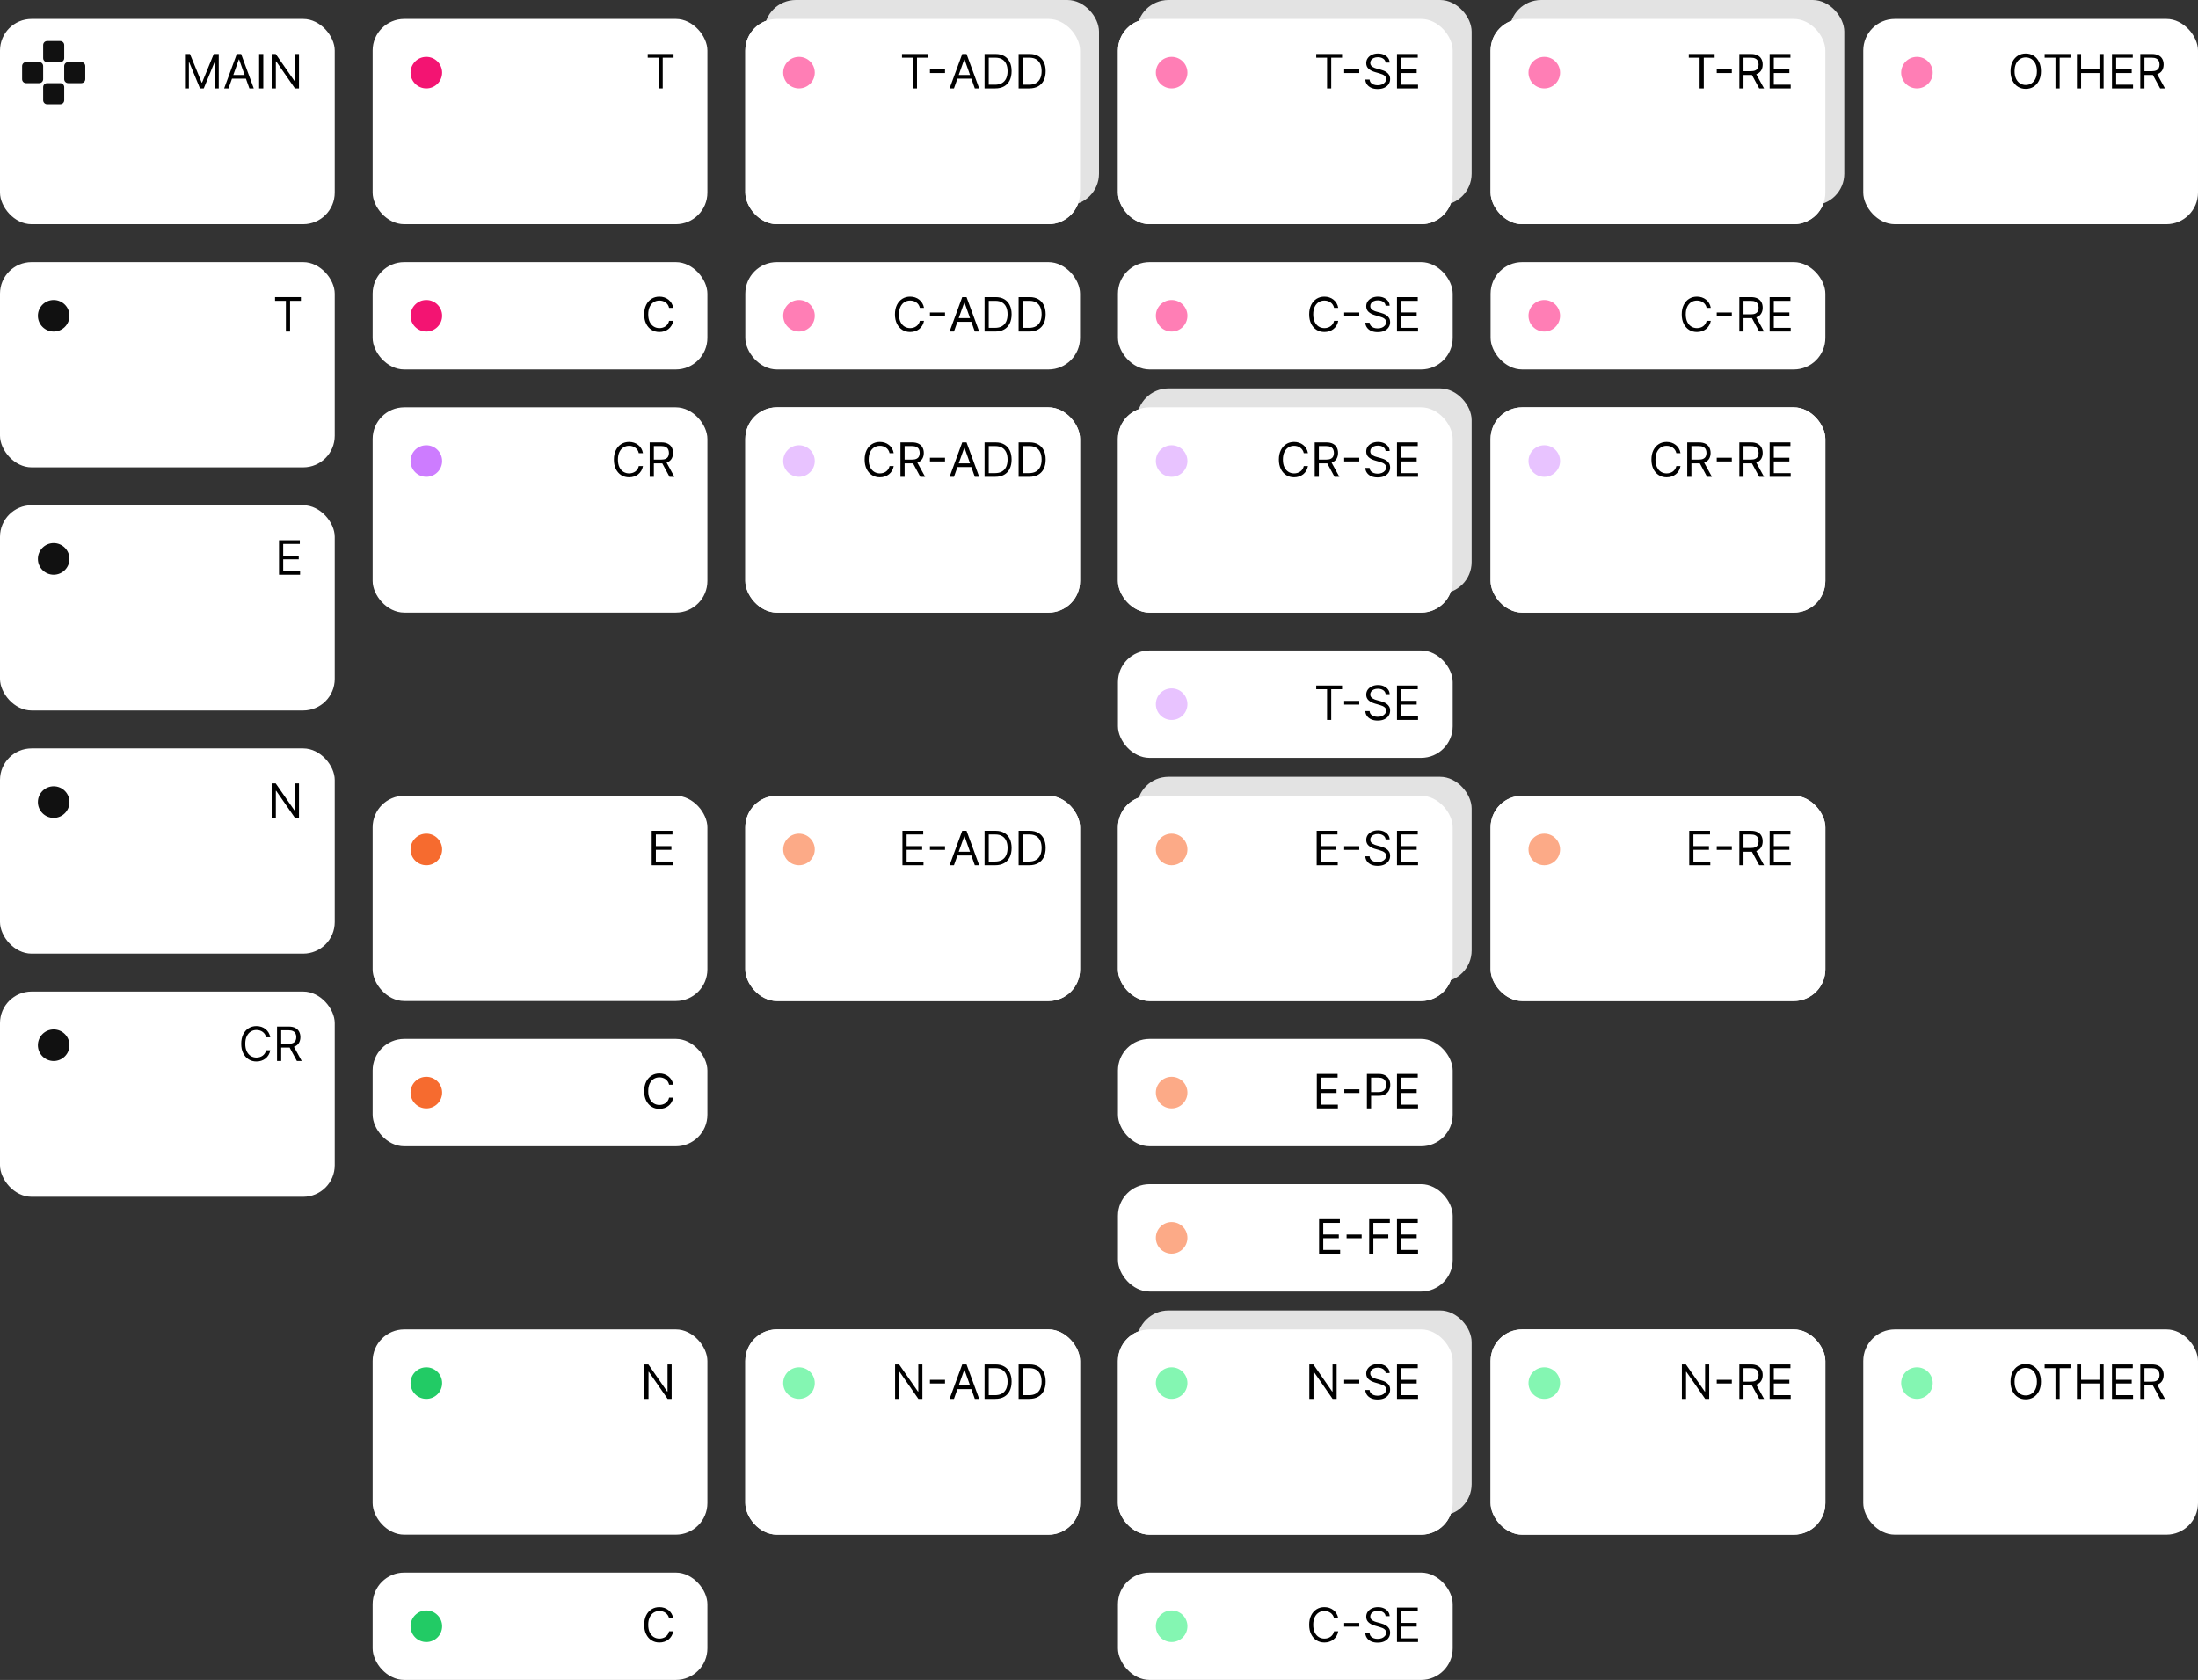 <?xml version="1.0" encoding="UTF-8"?>
<svg xmlns="http://www.w3.org/2000/svg" width="696" height="532" viewBox="0 0 696 532" fill="none">
  <rect x="0" y="0" width="696" height="532" fill="#333333" stroke="none"/>
  <rect y="6" width="106" height="65" rx="10" fill="white"></rect>
  <path fill-rule="evenodd" clip-rule="evenodd" d="M14.931 13H19.072C19.759 13 20.335 13.56 20.335 14.264V18.408C20.335 19.112 19.775 19.672 19.072 19.672H14.931C14.227 19.672 13.668 19.112 13.668 18.408V14.264C13.668 13.56 14.227 13 14.931 13ZM19.072 33H14.931C14.243 33 13.668 32.424 13.668 31.736V27.592C13.668 26.888 14.227 26.328 14.931 26.328H19.072C19.775 26.328 20.335 26.888 20.335 27.592V31.736C20.335 32.44 19.775 33 19.072 33ZM20.332 20.92V25.064C20.332 25.768 20.892 26.328 21.595 26.328H25.736C26.439 26.328 26.999 25.768 26.999 25.064V20.92C26.999 20.216 26.439 19.656 25.736 19.656H21.595C20.892 19.656 20.332 20.232 20.332 20.92ZM7 25.064V20.92C7 20.232 7.576 19.656 8.263 19.656H12.404C13.107 19.656 13.667 20.216 13.667 20.92V25.064C13.667 25.768 13.107 26.328 12.404 26.328H8.263C7.56 26.328 7 25.768 7 25.064Z" fill="#111111"></path>
  <path d="M58.576 17.091H60.153L63.86 26.146H63.988L67.695 17.091H69.272V28H68.036V19.712H67.93L64.52 28H63.327L59.918 19.712H59.812V28H58.576V17.091ZM72.368 28H70.983L74.989 17.091H76.353L80.358 28H78.973L75.713 18.817H75.628L72.368 28ZM72.879 23.739H78.462V24.91H72.879V23.739ZM83.378 17.091V28H82.057V17.091H83.378ZM94.678 17.091V28H93.399L87.455 19.435H87.348V28H86.027V17.091H87.305L93.271 25.678H93.378V17.091H94.678Z" fill="black"></path>
  <rect y="83" width="106" height="65" rx="10" fill="white"></rect>
  <path d="M87.1 95.263V94.091H95.282V95.263H91.852V105H90.531V95.263H87.1Z" fill="black"></path>
  <circle cx="17" cy="100" r="5" fill="#111111"></circle>
  <rect y="160" width="106" height="65" rx="10" fill="white"></rect>
  <path d="M88.356 182V171.091H94.94V172.263H89.677V175.949H94.599V177.121H89.677V180.828H95.025V182H88.356Z" fill="black"></path>
  <circle cx="17" cy="177" r="5" fill="#111111"></circle>
  <rect y="237" width="106" height="65" rx="10" fill="white"></rect>
  <path d="M94.678 248.091V259H93.399L87.455 250.435H87.348V259H86.027V248.091H87.305L93.271 256.678H93.378V248.091H94.678Z" fill="black"></path>
  <circle cx="17" cy="254" r="5" fill="#111111"></circle>
  <rect y="314" width="106" height="65" rx="10" fill="white"></rect>
  <path d="M85.592 328.5H84.271C84.192 328.12 84.056 327.786 83.86 327.499C83.669 327.211 83.434 326.969 83.157 326.774C82.884 326.575 82.58 326.426 82.246 326.327C81.913 326.227 81.565 326.178 81.202 326.178C80.542 326.178 79.944 326.344 79.407 326.678C78.875 327.012 78.45 327.504 78.134 328.154C77.822 328.804 77.665 329.601 77.665 330.545C77.665 331.49 77.822 332.287 78.134 332.937C78.45 333.587 78.875 334.079 79.407 334.413C79.944 334.746 80.542 334.913 81.202 334.913C81.565 334.913 81.913 334.864 82.246 334.764C82.58 334.665 82.884 334.517 83.157 334.322C83.434 334.123 83.669 333.88 83.86 333.592C84.056 333.301 84.192 332.967 84.271 332.591H85.592C85.492 333.148 85.311 333.647 85.048 334.088C84.785 334.528 84.459 334.903 84.068 335.212C83.678 335.517 83.239 335.75 82.752 335.909C82.269 336.069 81.753 336.149 81.202 336.149C80.272 336.149 79.445 335.922 78.72 335.467C77.996 335.013 77.426 334.366 77.01 333.528C76.595 332.69 76.387 331.696 76.387 330.545C76.387 329.395 76.595 328.401 77.01 327.562C77.426 326.724 77.996 326.078 78.72 325.624C79.445 325.169 80.272 324.942 81.202 324.942C81.753 324.942 82.269 325.022 82.752 325.181C83.239 325.341 83.678 325.576 84.068 325.885C84.459 326.19 84.785 326.563 85.048 327.003C85.311 327.44 85.492 327.939 85.592 328.5ZM87.726 336V325.091H91.412C92.265 325.091 92.964 325.237 93.511 325.528C94.058 325.815 94.463 326.211 94.726 326.716C94.988 327.22 95.12 327.793 95.12 328.436C95.12 329.079 94.988 329.649 94.726 330.146C94.463 330.643 94.06 331.034 93.516 331.318C92.973 331.598 92.279 331.739 91.434 331.739H88.451V330.545H91.391C91.974 330.545 92.442 330.46 92.797 330.29C93.156 330.119 93.415 329.878 93.575 329.565C93.738 329.249 93.82 328.873 93.82 328.436C93.82 327.999 93.738 327.618 93.575 327.291C93.412 326.964 93.151 326.712 92.792 326.534C92.433 326.353 91.959 326.263 91.37 326.263H89.047V336H87.726ZM92.861 331.099L95.546 336H94.012L91.37 331.099H92.861Z" fill="black"></path>
  <circle cx="17" cy="331" r="5" fill="#111111"></circle>
  <rect x="236" y="83" width="106" height="34" rx="10" fill="white"></rect>
  <path d="M292.588 97.5H291.267C291.189 97.12 291.052 96.786 290.857 96.499C290.665 96.211 290.43 95.969 290.153 95.774C289.88 95.575 289.576 95.426 289.243 95.327C288.909 95.227 288.561 95.178 288.199 95.178C287.538 95.178 286.94 95.344 286.403 95.678C285.871 96.012 285.446 96.504 285.13 97.154C284.818 97.804 284.662 98.601 284.662 99.546C284.662 100.49 284.818 101.287 285.13 101.937C285.446 102.587 285.871 103.079 286.403 103.413C286.94 103.746 287.538 103.913 288.199 103.913C288.561 103.913 288.909 103.864 289.243 103.764C289.576 103.665 289.88 103.517 290.153 103.322C290.43 103.123 290.665 102.88 290.857 102.592C291.052 102.301 291.189 101.967 291.267 101.591H292.588C292.488 102.148 292.307 102.647 292.044 103.088C291.782 103.528 291.455 103.903 291.064 104.212C290.674 104.517 290.235 104.75 289.749 104.909C289.266 105.069 288.749 105.149 288.199 105.149C287.268 105.149 286.441 104.922 285.716 104.467C284.992 104.013 284.422 103.366 284.006 102.528C283.591 101.69 283.383 100.696 283.383 99.546C283.383 98.395 283.591 97.401 284.006 96.562C284.422 95.724 284.992 95.078 285.716 94.624C286.441 94.169 287.268 93.942 288.199 93.942C288.749 93.942 289.266 94.022 289.749 94.181C290.235 94.341 290.674 94.576 291.064 94.885C291.455 95.19 291.782 95.563 292.044 96.003C292.307 96.44 292.488 96.939 292.588 97.5ZM299.239 98.96V100.131H294.467V98.96H299.239ZM302.069 105H300.684L304.69 94.091H306.054L310.059 105H308.674L305.414 95.817H305.329L302.069 105ZM302.581 100.739H308.163V101.911H302.581V100.739ZM315.125 105H311.759V94.091H315.274C316.332 94.091 317.238 94.309 317.991 94.746C318.744 95.179 319.321 95.803 319.722 96.616C320.123 97.425 320.324 98.395 320.324 99.524C320.324 100.661 320.121 101.639 319.717 102.459C319.312 103.276 318.722 103.904 317.948 104.345C317.174 104.782 316.233 105 315.125 105ZM313.08 103.828H315.04C315.942 103.828 316.689 103.654 317.282 103.306C317.875 102.958 318.317 102.463 318.609 101.82C318.9 101.177 319.045 100.412 319.045 99.524C319.045 98.644 318.902 97.885 318.614 97.25C318.326 96.61 317.897 96.12 317.325 95.779C316.753 95.435 316.041 95.263 315.189 95.263H313.08V103.828ZM325.906 105H322.54V94.091H326.055C327.114 94.091 328.019 94.309 328.772 94.746C329.525 95.179 330.102 95.803 330.503 96.616C330.904 97.425 331.105 98.395 331.105 99.524C331.105 100.661 330.903 101.639 330.498 102.459C330.093 103.276 329.504 103.904 328.729 104.345C327.955 104.782 327.014 105 325.906 105ZM323.861 103.828H325.821C326.723 103.828 327.471 103.654 328.064 103.306C328.657 102.958 329.099 102.463 329.39 101.82C329.681 101.177 329.827 100.412 329.827 99.524C329.827 98.644 329.683 97.885 329.395 97.25C329.108 96.61 328.678 96.12 328.106 95.779C327.534 95.435 326.822 95.263 325.97 95.263H323.861V103.828Z" fill="black"></path>
  <circle cx="253" cy="100" r="5" fill="#FF7EB5"></circle>
  <rect x="118" y="83" width="106" height="34" rx="10" fill="white"></rect>
  <path d="M213.186 97.5H211.865C211.787 97.12 211.65 96.786 211.455 96.499C211.263 96.211 211.029 95.969 210.752 95.774C210.479 95.575 210.175 95.426 209.841 95.327C209.507 95.227 209.159 95.178 208.797 95.178C208.137 95.178 207.538 95.344 207.002 95.678C206.469 96.012 206.045 96.504 205.729 97.154C205.416 97.804 205.26 98.601 205.26 99.546C205.26 100.49 205.416 101.287 205.729 101.937C206.045 102.587 206.469 103.079 207.002 103.413C207.538 103.746 208.137 103.913 208.797 103.913C209.159 103.913 209.507 103.864 209.841 103.764C210.175 103.665 210.479 103.517 210.752 103.322C211.029 103.123 211.263 102.88 211.455 102.592C211.65 102.301 211.787 101.967 211.865 101.591H213.186C213.087 102.148 212.906 102.647 212.643 103.088C212.38 103.528 212.054 103.903 211.663 104.212C211.272 104.517 210.834 104.75 210.347 104.909C209.864 105.069 209.348 105.149 208.797 105.149C207.867 105.149 207.039 104.922 206.315 104.467C205.59 104.013 205.021 103.366 204.605 102.528C204.19 101.69 203.982 100.696 203.982 99.546C203.982 98.395 204.19 97.401 204.605 96.562C205.021 95.724 205.59 95.078 206.315 94.624C207.039 94.169 207.867 93.942 208.797 93.942C209.348 93.942 209.864 94.022 210.347 94.181C210.834 94.341 211.272 94.576 211.663 94.885C212.054 95.19 212.38 95.563 212.643 96.003C212.906 96.44 213.087 96.939 213.186 97.5Z" fill="black"></path>
  <circle cx="135" cy="100" r="5" fill="#F31472"></circle>
  <rect x="118" y="329" width="106" height="34" rx="10" fill="white"></rect>
  <path d="M213.186 343.5H211.865C211.787 343.12 211.65 342.786 211.455 342.499C211.263 342.211 211.029 341.969 210.752 341.774C210.479 341.575 210.175 341.426 209.841 341.327C209.507 341.227 209.159 341.178 208.797 341.178C208.137 341.178 207.538 341.344 207.002 341.678C206.469 342.012 206.045 342.504 205.729 343.154C205.416 343.804 205.26 344.601 205.26 345.545C205.26 346.49 205.416 347.287 205.729 347.937C206.045 348.587 206.469 349.079 207.002 349.413C207.538 349.746 208.137 349.913 208.797 349.913C209.159 349.913 209.507 349.864 209.841 349.764C210.175 349.665 210.479 349.517 210.752 349.322C211.029 349.123 211.263 348.88 211.455 348.592C211.65 348.301 211.787 347.967 211.865 347.591H213.186C213.087 348.148 212.906 348.647 212.643 349.088C212.38 349.528 212.054 349.903 211.663 350.212C211.272 350.517 210.834 350.75 210.347 350.909C209.864 351.069 209.348 351.149 208.797 351.149C207.867 351.149 207.039 350.922 206.315 350.467C205.59 350.013 205.021 349.366 204.605 348.528C204.19 347.69 203.982 346.696 203.982 345.545C203.982 344.395 204.19 343.401 204.605 342.562C205.021 341.724 205.59 341.078 206.315 340.624C207.039 340.169 207.867 339.942 208.797 339.942C209.348 339.942 209.864 340.022 210.347 340.181C210.834 340.341 211.272 340.576 211.663 340.885C212.054 341.19 212.38 341.563 212.643 342.003C212.906 342.44 213.087 342.939 213.186 343.5Z" fill="black"></path>
  <circle cx="135" cy="346" r="5" fill="#F66B2F"></circle>
  <rect x="118" y="498" width="106" height="34" rx="10" fill="white"></rect>
  <path d="M213.186 512.5H211.865C211.787 512.12 211.65 511.786 211.455 511.499C211.263 511.211 211.029 510.969 210.752 510.774C210.479 510.575 210.175 510.426 209.841 510.327C209.507 510.227 209.159 510.178 208.797 510.178C208.137 510.178 207.538 510.344 207.002 510.678C206.469 511.012 206.045 511.504 205.729 512.154C205.416 512.804 205.26 513.601 205.26 514.545C205.26 515.49 205.416 516.287 205.729 516.937C206.045 517.587 206.469 518.079 207.002 518.413C207.538 518.746 208.137 518.913 208.797 518.913C209.159 518.913 209.507 518.864 209.841 518.764C210.175 518.665 210.479 518.517 210.752 518.322C211.029 518.123 211.263 517.88 211.455 517.592C211.65 517.301 211.787 516.967 211.865 516.591H213.186C213.087 517.148 212.906 517.647 212.643 518.088C212.38 518.528 212.054 518.903 211.663 519.212C211.272 519.517 210.834 519.75 210.347 519.909C209.864 520.069 209.348 520.149 208.797 520.149C207.867 520.149 207.039 519.922 206.315 519.467C205.59 519.013 205.021 518.366 204.605 517.528C204.19 516.69 203.982 515.696 203.982 514.545C203.982 513.395 204.19 512.401 204.605 511.562C205.021 510.724 205.59 510.078 206.315 509.624C207.039 509.169 207.867 508.942 208.797 508.942C209.348 508.942 209.864 509.022 210.347 509.181C210.834 509.341 211.272 509.576 211.663 509.885C212.054 510.19 212.38 510.563 212.643 511.003C212.906 511.44 213.087 511.939 213.186 512.5Z" fill="black"></path>
  <circle cx="135" cy="515" r="5" fill="#22CB65"></circle>
  <rect x="354" y="83" width="106" height="34" rx="10" fill="white"></rect>
  <path d="M423.757 97.5H422.436C422.358 97.12 422.221 96.786 422.025 96.499C421.834 96.211 421.599 95.969 421.322 95.774C421.049 95.575 420.745 95.426 420.411 95.327C420.078 95.227 419.73 95.178 419.367 95.178C418.707 95.178 418.109 95.344 417.572 95.678C417.04 96.012 416.615 96.504 416.299 97.154C415.987 97.804 415.831 98.601 415.831 99.546C415.831 100.49 415.987 101.287 416.299 101.937C416.615 102.587 417.04 103.079 417.572 103.413C418.109 103.746 418.707 103.913 419.367 103.913C419.73 103.913 420.078 103.864 420.411 103.764C420.745 103.665 421.049 103.517 421.322 103.322C421.599 103.123 421.834 102.88 422.025 102.592C422.221 102.301 422.358 101.967 422.436 101.591H423.757C423.657 102.148 423.476 102.647 423.213 103.088C422.951 103.528 422.624 103.903 422.233 104.212C421.843 104.517 421.404 104.75 420.918 104.909C420.435 105.069 419.918 105.149 419.367 105.149C418.437 105.149 417.61 104.922 416.885 104.467C416.161 104.013 415.591 103.366 415.175 102.528C414.76 101.69 414.552 100.696 414.552 99.546C414.552 98.395 414.76 97.401 415.175 96.562C415.591 95.724 416.161 95.078 416.885 94.624C417.61 94.169 418.437 93.942 419.367 93.942C419.918 93.942 420.435 94.022 420.918 94.181C421.404 94.341 421.843 94.576 422.233 94.885C422.624 95.19 422.951 95.563 423.213 96.003C423.476 96.44 423.657 96.939 423.757 97.5ZM430.408 98.96V100.131H425.636V98.96H430.408ZM438.757 96.818C438.693 96.278 438.434 95.859 437.979 95.561C437.524 95.263 436.967 95.114 436.306 95.114C435.823 95.114 435.401 95.192 435.039 95.348C434.68 95.504 434.399 95.719 434.197 95.993C433.998 96.266 433.899 96.577 433.899 96.925C433.899 97.216 433.968 97.466 434.106 97.676C434.248 97.882 434.43 98.054 434.65 98.192C434.87 98.327 435.101 98.439 435.342 98.528C435.584 98.613 435.806 98.683 436.008 98.736L437.116 99.034C437.4 99.109 437.716 99.212 438.064 99.343C438.416 99.474 438.751 99.654 439.071 99.881C439.394 100.105 439.66 100.392 439.87 100.744C440.079 101.096 440.184 101.527 440.184 102.038C440.184 102.628 440.03 103.161 439.721 103.636C439.415 104.112 438.968 104.49 438.378 104.771C437.793 105.051 437.081 105.192 436.242 105.192C435.461 105.192 434.785 105.066 434.213 104.814C433.645 104.561 433.197 104.21 432.871 103.759C432.547 103.308 432.365 102.784 432.322 102.188H433.686C433.721 102.599 433.86 102.94 434.101 103.21C434.346 103.477 434.655 103.675 435.028 103.807C435.404 103.935 435.809 103.999 436.242 103.999C436.747 103.999 437.199 103.917 437.601 103.754C438.002 103.587 438.32 103.356 438.554 103.061C438.789 102.763 438.906 102.415 438.906 102.017C438.906 101.655 438.805 101.36 438.602 101.133C438.4 100.906 438.133 100.721 437.803 100.579C437.473 100.437 437.116 100.312 436.733 100.206L435.39 99.822C434.538 99.577 433.863 99.228 433.366 98.773C432.869 98.319 432.62 97.724 432.62 96.989C432.62 96.378 432.785 95.845 433.116 95.391C433.449 94.933 433.897 94.577 434.458 94.325C435.023 94.07 435.653 93.942 436.349 93.942C437.052 93.942 437.677 94.068 438.224 94.32C438.771 94.569 439.204 94.909 439.524 95.343C439.847 95.776 440.017 96.268 440.035 96.818H438.757ZM442.356 105V94.091H448.94V95.263H443.677V98.949H448.599V100.121H443.677V103.828H449.025V105H442.356Z" fill="black"></path>
  <circle cx="371" cy="100" r="5" fill="#FF7EB5"></circle>
  <rect x="354" y="206" width="106" height="34" rx="10" fill="white"></rect>
  <path d="M416.784 218.263V217.091H424.966V218.263H421.535V228H420.214V218.263H416.784ZM430.408 221.96V223.131H425.636V221.96H430.408ZM438.757 219.818C438.693 219.278 438.434 218.859 437.979 218.561C437.524 218.263 436.967 218.114 436.306 218.114C435.823 218.114 435.401 218.192 435.039 218.348C434.68 218.504 434.399 218.719 434.197 218.993C433.998 219.266 433.899 219.577 433.899 219.925C433.899 220.216 433.968 220.466 434.106 220.676C434.248 220.882 434.43 221.054 434.65 221.192C434.87 221.327 435.101 221.439 435.342 221.528C435.584 221.613 435.806 221.683 436.008 221.736L437.116 222.034C437.4 222.109 437.716 222.212 438.064 222.343C438.416 222.474 438.751 222.654 439.071 222.881C439.394 223.105 439.66 223.392 439.87 223.744C440.079 224.096 440.184 224.527 440.184 225.038C440.184 225.628 440.03 226.161 439.721 226.636C439.415 227.112 438.968 227.49 438.378 227.771C437.793 228.051 437.081 228.192 436.242 228.192C435.461 228.192 434.785 228.066 434.213 227.814C433.645 227.561 433.197 227.21 432.871 226.759C432.547 226.308 432.365 225.784 432.322 225.188H433.686C433.721 225.599 433.86 225.94 434.101 226.21C434.346 226.477 434.655 226.675 435.028 226.807C435.404 226.935 435.809 226.999 436.242 226.999C436.747 226.999 437.199 226.917 437.601 226.754C438.002 226.587 438.32 226.356 438.554 226.061C438.789 225.763 438.906 225.415 438.906 225.017C438.906 224.655 438.805 224.36 438.602 224.133C438.4 223.906 438.133 223.721 437.803 223.579C437.473 223.437 437.116 223.312 436.733 223.206L435.39 222.822C434.538 222.577 433.863 222.228 433.366 221.773C432.869 221.319 432.62 220.724 432.62 219.989C432.62 219.378 432.785 218.845 433.116 218.391C433.449 217.933 433.897 217.577 434.458 217.325C435.023 217.07 435.653 216.942 436.349 216.942C437.052 216.942 437.677 217.068 438.224 217.32C438.771 217.569 439.204 217.909 439.524 218.343C439.847 218.776 440.017 219.268 440.035 219.818H438.757ZM442.356 228V217.091H448.94V218.263H443.677V221.949H448.599V223.121H443.677V226.828H449.025V228H442.356Z" fill="black"></path>
  <circle cx="371" cy="223" r="5" fill="#E8C3FF"></circle>
  <circle cx="376" cy="269" r="5" fill="#FF7EB5"></circle>
  <rect x="354" y="329" width="106" height="34" rx="10" fill="white"></rect>
  <path d="M416.97 351V340.091H423.554V341.263H418.291V344.949H423.213V346.121H418.291V349.828H423.639V351H416.97ZM430.452 344.96V346.131H425.68V344.96H430.452ZM432.835 351V340.091H436.521C437.377 340.091 438.076 340.245 438.619 340.554C439.166 340.86 439.571 341.273 439.834 341.795C440.097 342.317 440.228 342.9 440.228 343.543C440.228 344.185 440.097 344.77 439.834 345.295C439.575 345.821 439.173 346.24 438.63 346.552C438.087 346.861 437.391 347.016 436.542 347.016H433.9V345.844H436.499C437.085 345.844 437.556 345.743 437.911 345.54C438.266 345.338 438.524 345.064 438.683 344.72C438.847 344.372 438.928 343.979 438.928 343.543C438.928 343.106 438.847 342.715 438.683 342.371C438.524 342.026 438.264 341.756 437.906 341.561C437.547 341.362 437.071 341.263 436.478 341.263H434.156V351H432.835ZM442.356 351V340.091H448.94V341.263H443.677V344.949H448.599V346.121H443.677V349.828H449.025V351H442.356Z" fill="black"></path>
  <circle cx="371" cy="346" r="5" fill="#FCAA87"></circle>
  <rect x="354" y="375" width="106" height="34" rx="10" fill="white"></rect>
  <path d="M417.688 397V386.091H424.272V387.263H419.009V390.949H423.931V392.121H419.009V395.828H424.357V397H417.688ZM431.17 390.96V392.131H426.397V390.96H431.17ZM433.552 397V386.091H440.094V387.263H434.873V390.949H439.604V392.121H434.873V397H433.552ZM442.356 397V386.091H448.94V387.263H443.677V390.949H448.599V392.121H443.677V395.828H449.025V397H442.356Z" fill="black"></path>
  <circle cx="371" cy="392" r="5" fill="#FCAA87"></circle>
  <rect x="354" y="498" width="106" height="34" rx="10" fill="white"></rect>
  <path d="M423.757 512.5H422.436C422.358 512.12 422.221 511.786 422.025 511.499C421.834 511.211 421.599 510.969 421.322 510.774C421.049 510.575 420.745 510.426 420.411 510.327C420.078 510.227 419.73 510.178 419.367 510.178C418.707 510.178 418.109 510.344 417.572 510.678C417.04 511.012 416.615 511.504 416.299 512.154C415.987 512.804 415.831 513.601 415.831 514.545C415.831 515.49 415.987 516.287 416.299 516.937C416.615 517.587 417.04 518.079 417.572 518.413C418.109 518.746 418.707 518.913 419.367 518.913C419.73 518.913 420.078 518.864 420.411 518.764C420.745 518.665 421.049 518.517 421.322 518.322C421.599 518.123 421.834 517.88 422.025 517.592C422.221 517.301 422.358 516.967 422.436 516.591H423.757C423.657 517.148 423.476 517.647 423.213 518.088C422.951 518.528 422.624 518.903 422.233 519.212C421.843 519.517 421.404 519.75 420.918 519.909C420.435 520.069 419.918 520.149 419.367 520.149C418.437 520.149 417.61 519.922 416.885 519.467C416.161 519.013 415.591 518.366 415.175 517.528C414.76 516.69 414.552 515.696 414.552 514.545C414.552 513.395 414.76 512.401 415.175 511.562C415.591 510.724 416.161 510.078 416.885 509.624C417.61 509.169 418.437 508.942 419.367 508.942C419.918 508.942 420.435 509.022 420.918 509.181C421.404 509.341 421.843 509.576 422.233 509.885C422.624 510.19 422.951 510.563 423.213 511.003C423.476 511.44 423.657 511.939 423.757 512.5ZM430.408 513.96V515.131H425.636V513.96H430.408ZM438.757 511.818C438.693 511.278 438.434 510.859 437.979 510.561C437.524 510.263 436.967 510.114 436.306 510.114C435.823 510.114 435.401 510.192 435.039 510.348C434.68 510.504 434.399 510.719 434.197 510.993C433.998 511.266 433.899 511.577 433.899 511.925C433.899 512.216 433.968 512.466 434.106 512.676C434.248 512.882 434.43 513.054 434.65 513.192C434.87 513.327 435.101 513.439 435.342 513.528C435.584 513.613 435.806 513.683 436.008 513.736L437.116 514.034C437.4 514.109 437.716 514.212 438.064 514.343C438.416 514.474 438.751 514.654 439.071 514.881C439.394 515.105 439.66 515.392 439.87 515.744C440.079 516.096 440.184 516.527 440.184 517.038C440.184 517.628 440.03 518.161 439.721 518.636C439.415 519.112 438.968 519.49 438.378 519.771C437.793 520.051 437.081 520.192 436.242 520.192C435.461 520.192 434.785 520.066 434.213 519.814C433.645 519.561 433.197 519.21 432.871 518.759C432.547 518.308 432.365 517.784 432.322 517.188H433.686C433.721 517.599 433.86 517.94 434.101 518.21C434.346 518.477 434.655 518.675 435.028 518.807C435.404 518.935 435.809 518.999 436.242 518.999C436.747 518.999 437.199 518.917 437.601 518.754C438.002 518.587 438.32 518.356 438.554 518.061C438.789 517.763 438.906 517.415 438.906 517.017C438.906 516.655 438.805 516.36 438.602 516.133C438.4 515.906 438.133 515.721 437.803 515.579C437.473 515.437 437.116 515.312 436.733 515.206L435.39 514.822C434.538 514.577 433.863 514.228 433.366 513.773C432.869 513.319 432.62 512.724 432.62 511.989C432.62 511.378 432.785 510.845 433.116 510.391C433.449 509.933 433.897 509.577 434.458 509.325C435.023 509.07 435.653 508.942 436.349 508.942C437.052 508.942 437.677 509.068 438.224 509.32C438.771 509.569 439.204 509.909 439.524 510.343C439.847 510.776 440.017 511.268 440.035 511.818H438.757ZM442.356 520V509.091H448.94V510.263H443.677V513.949H448.599V515.121H443.677V518.828H449.025V520H442.356Z" fill="black"></path>
  <circle cx="371" cy="515" r="5" fill="#84F6B2"></circle>
  <rect x="472" y="83" width="106" height="34" rx="10" fill="white"></rect>
  <path d="M541.727 97.5H540.406C540.328 97.12 540.191 96.786 539.996 96.499C539.804 96.211 539.57 95.969 539.293 95.774C539.02 95.575 538.716 95.426 538.382 95.327C538.048 95.227 537.7 95.178 537.338 95.178C536.678 95.178 536.079 95.344 535.543 95.678C535.01 96.012 534.586 96.504 534.27 97.154C533.957 97.804 533.801 98.601 533.801 99.546C533.801 100.49 533.957 101.287 534.27 101.937C534.586 102.587 535.01 103.079 535.543 103.413C536.079 103.746 536.678 103.913 537.338 103.913C537.7 103.913 538.048 103.864 538.382 103.764C538.716 103.665 539.02 103.517 539.293 103.322C539.57 103.123 539.804 102.88 539.996 102.592C540.191 102.301 540.328 101.967 540.406 101.591H541.727C541.628 102.148 541.447 102.647 541.184 103.088C540.921 103.528 540.595 103.903 540.204 104.212C539.813 104.517 539.375 104.75 538.888 104.909C538.405 105.069 537.889 105.149 537.338 105.149C536.408 105.149 535.58 104.922 534.856 104.467C534.131 104.013 533.562 103.366 533.146 102.528C532.731 101.69 532.523 100.696 532.523 99.546C532.523 98.395 532.731 97.401 533.146 96.562C533.562 95.724 534.131 95.078 534.856 94.624C535.58 94.169 536.408 93.942 537.338 93.942C537.889 93.942 538.405 94.022 538.888 94.181C539.375 94.341 539.813 94.576 540.204 94.885C540.595 95.19 540.921 95.563 541.184 96.003C541.447 96.44 541.628 96.939 541.727 97.5ZM548.379 98.96V100.131H543.606V98.96H548.379ZM550.761 105V94.091H554.448C555.3 94.091 555.999 94.237 556.546 94.528C557.093 94.815 557.498 95.211 557.761 95.716C558.024 96.22 558.155 96.793 558.155 97.436C558.155 98.079 558.024 98.649 557.761 99.146C557.498 99.643 557.095 100.034 556.552 100.318C556.008 100.598 555.314 100.739 554.469 100.739H551.486V99.546H554.426C555.009 99.546 555.477 99.46 555.832 99.29C556.191 99.119 556.45 98.878 556.61 98.565C556.774 98.249 556.855 97.873 556.855 97.436C556.855 96.999 556.774 96.618 556.61 96.291C556.447 95.964 556.186 95.712 555.827 95.534C555.468 95.353 554.994 95.263 554.405 95.263H552.082V105H550.761ZM555.896 100.099L558.581 105H557.047L554.405 100.099H555.896ZM560.356 105V94.091H566.94V95.263H561.677V98.949H566.599V100.121H561.677V103.828H567.025V105H560.356Z" fill="black"></path>
  <circle cx="489" cy="100" r="5" fill="#FF7EB5"></circle>
  <rect x="118" y="6" width="106" height="65" rx="10" fill="white"></rect>
  <path d="M205.1 18.263V17.091H213.282V18.263H209.852V28H208.531V18.263H205.1Z" fill="black"></path>
  <circle cx="135" cy="23" r="5" fill="#F31472"></circle>
  <rect x="118" y="129" width="106" height="65" rx="10" fill="white"></rect>
  <path d="M203.592 143.5H202.271C202.192 143.12 202.056 142.786 201.86 142.499C201.669 142.211 201.434 141.969 201.157 141.774C200.884 141.575 200.58 141.426 200.246 141.327C199.913 141.227 199.565 141.178 199.202 141.178C198.542 141.178 197.944 141.344 197.407 141.678C196.875 142.012 196.45 142.504 196.134 143.154C195.822 143.804 195.665 144.601 195.665 145.545C195.665 146.49 195.822 147.287 196.134 147.937C196.45 148.587 196.875 149.079 197.407 149.413C197.944 149.746 198.542 149.913 199.202 149.913C199.565 149.913 199.913 149.864 200.246 149.764C200.58 149.665 200.884 149.517 201.157 149.322C201.434 149.123 201.669 148.88 201.86 148.592C202.056 148.301 202.192 147.967 202.271 147.591H203.592C203.492 148.148 203.311 148.647 203.048 149.088C202.786 149.528 202.459 149.903 202.068 150.212C201.678 150.517 201.239 150.75 200.752 150.909C200.27 151.069 199.753 151.149 199.202 151.149C198.272 151.149 197.445 150.922 196.72 150.467C195.996 150.013 195.426 149.366 195.01 148.528C194.595 147.69 194.387 146.696 194.387 145.545C194.387 144.395 194.595 143.401 195.01 142.562C195.426 141.724 195.996 141.078 196.72 140.624C197.445 140.169 198.272 139.942 199.202 139.942C199.753 139.942 200.27 140.022 200.752 140.181C201.239 140.341 201.678 140.576 202.068 140.885C202.459 141.19 202.786 141.563 203.048 142.003C203.311 142.44 203.492 142.939 203.592 143.5ZM205.726 151V140.091H209.412C210.265 140.091 210.964 140.237 211.511 140.528C212.058 140.815 212.463 141.211 212.726 141.716C212.988 142.22 213.12 142.793 213.12 143.436C213.12 144.079 212.988 144.649 212.726 145.146C212.463 145.643 212.06 146.034 211.516 146.318C210.973 146.598 210.279 146.739 209.434 146.739H206.451V145.545H209.391C209.973 145.545 210.442 145.46 210.797 145.29C211.156 145.119 211.415 144.878 211.575 144.565C211.738 144.249 211.82 143.873 211.82 143.436C211.82 142.999 211.738 142.618 211.575 142.291C211.412 141.964 211.151 141.712 210.792 141.534C210.433 141.353 209.959 141.263 209.37 141.263H207.047V151H205.726ZM210.861 146.099L213.546 151H212.012L209.37 146.099H210.861Z" fill="black"></path>
  <circle cx="135" cy="146" r="5" fill="#CD7CFF"></circle>
  <rect x="118" y="252" width="106" height="65" rx="10" fill="white"></rect>
  <path d="M206.356 274V263.091H212.94V264.263H207.677V267.949H212.599V269.121H207.677V272.828H213.025V274H206.356Z" fill="black"></path>
  <circle cx="135" cy="269" r="5" fill="#F66B2F"></circle>
  <rect x="118" y="421" width="106" height="65" rx="10" fill="white"></rect>
  <path d="M212.678 432.091V443H211.399L205.455 434.435H205.348V443H204.027V432.091H205.305L211.271 440.678H211.378V432.091H212.678Z" fill="black"></path>
  <circle cx="135" cy="438" r="5" fill="#22CB65"></circle>
  <rect x="236" y="6" width="106" height="65" rx="10" fill="white"></rect>
  <rect x="242" width="106" height="65" rx="10" fill="#E3E3E3"></rect>
  <rect x="236" y="6" width="106" height="65" rx="10" fill="white"></rect>
  <path d="M285.615 18.263V17.091H293.797V18.263H290.366V28H289.045V18.263H285.615ZM299.239 21.959V23.131H294.467V21.959H299.239ZM302.069 28H300.684L304.69 17.091H306.054L310.059 28H308.674L305.414 18.817H305.329L302.069 28ZM302.581 23.739H308.163V24.91H302.581V23.739ZM315.125 28H311.759V17.091H315.274C316.332 17.091 317.238 17.309 317.991 17.746C318.744 18.179 319.321 18.803 319.722 19.616C320.123 20.425 320.324 21.395 320.324 22.524C320.324 23.66 320.121 24.639 319.717 25.459C319.312 26.276 318.722 26.904 317.948 27.345C317.174 27.782 316.233 28 315.125 28ZM313.08 26.828H315.04C315.942 26.828 316.689 26.654 317.282 26.306C317.875 25.958 318.317 25.463 318.609 24.82C318.9 24.177 319.045 23.412 319.045 22.524C319.045 21.643 318.902 20.885 318.614 20.25C318.326 19.61 317.897 19.12 317.325 18.779C316.753 18.435 316.041 18.263 315.189 18.263H313.08V26.828ZM325.906 28H322.54V17.091H326.055C327.114 17.091 328.019 17.309 328.772 17.746C329.525 18.179 330.102 18.803 330.503 19.616C330.904 20.425 331.105 21.395 331.105 22.524C331.105 23.66 330.903 24.639 330.498 25.459C330.093 26.276 329.504 26.904 328.729 27.345C327.955 27.782 327.014 28 325.906 28ZM323.861 26.828H325.821C326.723 26.828 327.471 26.654 328.064 26.306C328.657 25.958 329.099 25.463 329.39 24.82C329.681 24.177 329.827 23.412 329.827 22.524C329.827 21.643 329.683 20.885 329.395 20.25C329.108 19.61 328.678 19.12 328.106 18.779C327.534 18.435 326.822 18.263 325.97 18.263H323.861V26.828Z" fill="black"></path>
  <circle cx="253" cy="23" r="5" fill="#FF7EB5"></circle>
  <rect x="236" y="129" width="106" height="65" rx="10" fill="white"></rect>
  <rect x="236" y="129" width="106" height="65" rx="10" fill="white"></rect>
  <path d="M282.993 143.5H281.672C281.594 143.12 281.457 142.786 281.262 142.499C281.07 142.211 280.836 141.969 280.559 141.774C280.285 141.575 279.982 141.426 279.648 141.327C279.314 141.227 278.966 141.178 278.604 141.178C277.943 141.178 277.345 141.344 276.809 141.678C276.276 142.012 275.852 142.504 275.536 143.154C275.223 143.804 275.067 144.601 275.067 145.545C275.067 146.49 275.223 147.287 275.536 147.937C275.852 148.587 276.276 149.079 276.809 149.413C277.345 149.746 277.943 149.913 278.604 149.913C278.966 149.913 279.314 149.864 279.648 149.764C279.982 149.665 280.285 149.517 280.559 149.322C280.836 149.123 281.07 148.88 281.262 148.592C281.457 148.301 281.594 147.967 281.672 147.591H282.993C282.894 148.148 282.712 148.647 282.45 149.088C282.187 149.528 281.86 149.903 281.47 150.212C281.079 150.517 280.64 150.75 280.154 150.909C279.671 151.069 279.154 151.149 278.604 151.149C277.673 151.149 276.846 150.922 276.122 150.467C275.397 150.013 274.827 149.366 274.412 148.528C273.996 147.69 273.788 146.696 273.788 145.545C273.788 144.395 273.996 143.401 274.412 142.562C274.827 141.724 275.397 141.078 276.122 140.624C276.846 140.169 277.673 139.942 278.604 139.942C279.154 139.942 279.671 140.022 280.154 140.181C280.64 140.341 281.079 140.576 281.47 140.885C281.86 141.19 282.187 141.563 282.45 142.003C282.712 142.44 282.894 142.939 282.993 143.5ZM285.128 151V140.091H288.814C289.666 140.091 290.366 140.237 290.912 140.528C291.459 140.815 291.864 141.211 292.127 141.716C292.39 142.22 292.521 142.793 292.521 143.436C292.521 144.079 292.39 144.649 292.127 145.146C291.864 145.643 291.461 146.034 290.918 146.318C290.374 146.598 289.68 146.739 288.835 146.739H285.852V145.545H288.792C289.375 145.545 289.844 145.46 290.199 145.29C290.557 145.119 290.817 144.878 290.976 144.565C291.14 144.249 291.221 143.873 291.221 143.436C291.221 142.999 291.14 142.618 290.976 142.291C290.813 141.964 290.552 141.712 290.193 141.534C289.835 141.353 289.361 141.263 288.771 141.263H286.449V151H285.128ZM290.263 146.099L292.947 151H291.413L288.771 146.099H290.263ZM299.239 144.96V146.131H294.467V144.96H299.239ZM302.069 151H300.684L304.69 140.091H306.054L310.059 151H308.674L305.414 141.817H305.329L302.069 151ZM302.581 146.739H308.163V147.911H302.581V146.739ZM315.125 151H311.759V140.091H315.274C316.332 140.091 317.238 140.309 317.991 140.746C318.744 141.179 319.321 141.803 319.722 142.616C320.123 143.425 320.324 144.395 320.324 145.524C320.324 146.661 320.121 147.639 319.717 148.459C319.312 149.276 318.722 149.904 317.948 150.345C317.174 150.782 316.233 151 315.125 151ZM313.08 149.828H315.04C315.942 149.828 316.689 149.654 317.282 149.306C317.875 148.958 318.317 148.463 318.609 147.82C318.9 147.177 319.045 146.412 319.045 145.524C319.045 144.643 318.902 143.885 318.614 143.25C318.326 142.61 317.897 142.12 317.325 141.779C316.753 141.435 316.041 141.263 315.189 141.263H313.08V149.828ZM325.906 151H322.54V140.091H326.055C327.114 140.091 328.019 140.309 328.772 140.746C329.525 141.179 330.102 141.803 330.503 142.616C330.904 143.425 331.105 144.395 331.105 145.524C331.105 146.661 330.903 147.639 330.498 148.459C330.093 149.276 329.504 149.904 328.729 150.345C327.955 150.782 327.014 151 325.906 151ZM323.861 149.828H325.821C326.723 149.828 327.471 149.654 328.064 149.306C328.657 148.958 329.099 148.463 329.39 147.82C329.681 147.177 329.827 146.412 329.827 145.524C329.827 144.643 329.683 143.885 329.395 143.25C329.108 142.61 328.678 142.12 328.106 141.779C327.534 141.435 326.822 141.263 325.97 141.263H323.861V149.828Z" fill="black"></path>
  <circle cx="253" cy="146" r="5" fill="#E8C3FF"></circle>
  <rect x="236" y="252" width="106" height="65" rx="10" fill="white"></rect>
  <rect x="236" y="252" width="106" height="65" rx="10" fill="white"></rect>
  <path d="M285.758 274V263.091H292.341V264.263H287.079V267.949H292V269.121H287.079V272.828H292.427V274H285.758ZM299.239 267.96V269.131H294.467V267.96H299.239ZM302.069 274H300.684L304.69 263.091H306.054L310.059 274H308.674L305.414 264.817H305.329L302.069 274ZM302.581 269.739H308.163V270.911H302.581V269.739ZM315.125 274H311.759V263.091H315.274C316.332 263.091 317.238 263.309 317.991 263.746C318.744 264.179 319.321 264.803 319.722 265.616C320.123 266.425 320.324 267.395 320.324 268.524C320.324 269.661 320.121 270.639 319.717 271.459C319.312 272.276 318.722 272.904 317.948 273.345C317.174 273.782 316.233 274 315.125 274ZM313.08 272.828H315.04C315.942 272.828 316.689 272.654 317.282 272.306C317.875 271.958 318.317 271.463 318.609 270.82C318.9 270.177 319.045 269.412 319.045 268.524C319.045 267.643 318.902 266.885 318.614 266.25C318.326 265.61 317.897 265.12 317.325 264.779C316.753 264.435 316.041 264.263 315.189 264.263H313.08V272.828ZM325.906 274H322.54V263.091H326.055C327.114 263.091 328.019 263.309 328.772 263.746C329.525 264.179 330.102 264.803 330.503 265.616C330.904 266.425 331.105 267.395 331.105 268.524C331.105 269.661 330.903 270.639 330.498 271.459C330.093 272.276 329.504 272.904 328.729 273.345C327.955 273.782 327.014 274 325.906 274ZM323.861 272.828H325.821C326.723 272.828 327.471 272.654 328.064 272.306C328.657 271.958 329.099 271.463 329.39 270.82C329.681 270.177 329.827 269.412 329.827 268.524C329.827 267.643 329.683 266.885 329.395 266.25C329.108 265.61 328.678 265.12 328.106 264.779C327.534 264.435 326.822 264.263 325.97 264.263H323.861V272.828Z" fill="black"></path>
  <circle cx="253" cy="269" r="5" fill="#FCAA87"></circle>
  <rect x="236" y="421" width="106" height="65" rx="10" fill="white"></rect>
  <rect x="236" y="421" width="106" height="65" rx="10" fill="white"></rect>
  <path d="M292.079 432.091V443H290.801L284.856 434.435H284.749V443H283.428V432.091H284.707L290.673 440.678H290.779V432.091H292.079ZM299.239 436.96V438.131H294.467V436.96H299.239ZM302.069 443H300.684L304.69 432.091H306.054L310.059 443H308.674L305.414 433.817H305.329L302.069 443ZM302.581 438.739H308.163V439.911H302.581V438.739ZM315.125 443H311.759V432.091H315.274C316.332 432.091 317.238 432.309 317.991 432.746C318.744 433.179 319.321 433.803 319.722 434.616C320.123 435.425 320.324 436.395 320.324 437.524C320.324 438.661 320.121 439.639 319.717 440.459C319.312 441.276 318.722 441.904 317.948 442.345C317.174 442.782 316.233 443 315.125 443ZM313.08 441.828H315.04C315.942 441.828 316.689 441.654 317.282 441.306C317.875 440.958 318.317 440.463 318.609 439.82C318.9 439.177 319.045 438.412 319.045 437.524C319.045 436.643 318.902 435.885 318.614 435.25C318.326 434.61 317.897 434.12 317.325 433.779C316.753 433.435 316.041 433.263 315.189 433.263H313.08V441.828ZM325.906 443H322.54V432.091H326.055C327.114 432.091 328.019 432.309 328.772 432.746C329.525 433.179 330.102 433.803 330.503 434.616C330.904 435.425 331.105 436.395 331.105 437.524C331.105 438.661 330.903 439.639 330.498 440.459C330.093 441.276 329.504 441.904 328.729 442.345C327.955 442.782 327.014 443 325.906 443ZM323.861 441.828H325.821C326.723 441.828 327.471 441.654 328.064 441.306C328.657 440.958 329.099 440.463 329.39 439.82C329.681 439.177 329.827 438.412 329.827 437.524C329.827 436.643 329.683 435.885 329.395 435.25C329.108 434.61 328.678 434.12 328.106 433.779C327.534 433.435 326.822 433.263 325.97 433.263H323.861V441.828Z" fill="black"></path>
  <circle cx="253" cy="438" r="5" fill="#84F6B2"></circle>
  <rect x="354" y="6" width="106" height="65" rx="10" fill="white"></rect>
  <rect x="360" width="106" height="65" rx="10" fill="#E3E3E3"></rect>
  <rect x="354" y="6" width="106" height="65" rx="10" fill="white"></rect>
  <path d="M416.784 18.263V17.091H424.966V18.263H421.535V28H420.214V18.263H416.784ZM430.408 21.959V23.131H425.636V21.959H430.408ZM438.757 19.818C438.693 19.278 438.434 18.859 437.979 18.561C437.524 18.263 436.967 18.114 436.306 18.114C435.823 18.114 435.401 18.192 435.039 18.348C434.68 18.504 434.399 18.719 434.197 18.992C433.998 19.266 433.899 19.577 433.899 19.925C433.899 20.216 433.968 20.466 434.106 20.676C434.248 20.882 434.43 21.054 434.65 21.192C434.87 21.327 435.101 21.439 435.342 21.528C435.584 21.613 435.806 21.683 436.008 21.736L437.116 22.034C437.4 22.109 437.716 22.212 438.064 22.343C438.416 22.474 438.751 22.654 439.071 22.881C439.394 23.105 439.66 23.392 439.87 23.744C440.079 24.096 440.184 24.527 440.184 25.038C440.184 25.628 440.03 26.16 439.721 26.636C439.415 27.112 438.968 27.49 438.378 27.771C437.793 28.052 437.081 28.192 436.242 28.192C435.461 28.192 434.785 28.066 434.213 27.814C433.645 27.561 433.197 27.21 432.871 26.759C432.547 26.308 432.365 25.784 432.322 25.188H433.686C433.721 25.599 433.86 25.94 434.101 26.21C434.346 26.477 434.655 26.675 435.028 26.807C435.404 26.935 435.809 26.999 436.242 26.999C436.747 26.999 437.199 26.917 437.601 26.754C438.002 26.587 438.32 26.356 438.554 26.061C438.789 25.763 438.906 25.415 438.906 25.017C438.906 24.655 438.805 24.36 438.602 24.133C438.4 23.905 438.133 23.721 437.803 23.579C437.473 23.437 437.116 23.312 436.733 23.206L435.39 22.822C434.538 22.577 433.863 22.228 433.366 21.773C432.869 21.319 432.62 20.724 432.62 19.989C432.62 19.378 432.785 18.845 433.116 18.391C433.449 17.933 433.897 17.577 434.458 17.325C435.023 17.07 435.653 16.942 436.349 16.942C437.052 16.942 437.677 17.068 438.224 17.32C438.771 17.569 439.204 17.909 439.524 18.343C439.847 18.776 440.017 19.268 440.035 19.818H438.757ZM442.356 28V17.091H448.94V18.263H443.677V21.949H448.599V23.121H443.677V26.828H449.025V28H442.356Z" fill="black"></path>
  <circle cx="371" cy="23" r="5" fill="#FF7EB5"></circle>
  <rect x="354" y="129" width="106" height="65" rx="10" fill="white"></rect>
  <rect x="360" y="123" width="106" height="65" rx="10" fill="#E3E3E3"></rect>
  <rect x="354" y="129" width="106" height="65" rx="10" fill="white"></rect>
  <path d="M414.162 143.5H412.841C412.763 143.12 412.626 142.786 412.431 142.499C412.239 142.211 412.005 141.969 411.728 141.774C411.454 141.575 411.151 141.426 410.817 141.327C410.483 141.227 410.135 141.178 409.773 141.178C409.112 141.178 408.514 141.344 407.978 141.678C407.445 142.012 407.021 142.504 406.705 143.154C406.392 143.804 406.236 144.601 406.236 145.545C406.236 146.49 406.392 147.287 406.705 147.937C407.021 148.587 407.445 149.079 407.978 149.413C408.514 149.746 409.112 149.913 409.773 149.913C410.135 149.913 410.483 149.864 410.817 149.764C411.151 149.665 411.454 149.517 411.728 149.322C412.005 149.123 412.239 148.88 412.431 148.592C412.626 148.301 412.763 147.967 412.841 147.591H414.162C414.063 148.148 413.881 148.647 413.619 149.088C413.356 149.528 413.029 149.903 412.638 150.212C412.248 150.517 411.809 150.75 411.323 150.909C410.84 151.069 410.323 151.149 409.773 151.149C408.842 151.149 408.015 150.922 407.29 150.467C406.566 150.013 405.996 149.366 405.581 148.528C405.165 147.69 404.957 146.696 404.957 145.545C404.957 144.395 405.165 143.401 405.581 142.562C405.996 141.724 406.566 141.078 407.29 140.624C408.015 140.169 408.842 139.942 409.773 139.942C410.323 139.942 410.84 140.022 411.323 140.181C411.809 140.341 412.248 140.576 412.638 140.885C413.029 141.19 413.356 141.563 413.619 142.003C413.881 142.44 414.063 142.939 414.162 143.5ZM416.297 151V140.091H419.983C420.835 140.091 421.535 140.237 422.081 140.528C422.628 140.815 423.033 141.211 423.296 141.716C423.559 142.22 423.69 142.793 423.69 143.436C423.69 144.079 423.559 144.649 423.296 145.146C423.033 145.643 422.63 146.034 422.087 146.318C421.543 146.598 420.849 146.739 420.004 146.739H417.021V145.545H419.961C420.544 145.545 421.013 145.46 421.368 145.29C421.726 145.119 421.986 144.878 422.145 144.565C422.309 144.249 422.39 143.873 422.39 143.436C422.39 142.999 422.309 142.618 422.145 142.291C421.982 141.964 421.721 141.712 421.362 141.534C421.004 141.353 420.53 141.263 419.94 141.263H417.618V151H416.297ZM421.432 146.099L424.116 151H422.582L419.94 146.099H421.432ZM430.408 144.96V146.131H425.636V144.96H430.408ZM438.757 142.818C438.693 142.278 438.434 141.859 437.979 141.561C437.524 141.263 436.967 141.114 436.306 141.114C435.823 141.114 435.401 141.192 435.039 141.348C434.68 141.504 434.399 141.719 434.197 141.993C433.998 142.266 433.899 142.577 433.899 142.925C433.899 143.216 433.968 143.466 434.106 143.676C434.248 143.882 434.43 144.054 434.65 144.192C434.87 144.327 435.101 144.439 435.342 144.528C435.584 144.613 435.806 144.683 436.008 144.736L437.116 145.034C437.4 145.109 437.716 145.212 438.064 145.343C438.416 145.474 438.751 145.654 439.071 145.881C439.394 146.105 439.66 146.392 439.87 146.744C440.079 147.096 440.184 147.527 440.184 148.038C440.184 148.628 440.03 149.161 439.721 149.636C439.415 150.112 438.968 150.49 438.378 150.771C437.793 151.051 437.081 151.192 436.242 151.192C435.461 151.192 434.785 151.066 434.213 150.814C433.645 150.561 433.197 150.21 432.871 149.759C432.547 149.308 432.365 148.784 432.322 148.188H433.686C433.721 148.599 433.86 148.94 434.101 149.21C434.346 149.477 434.655 149.675 435.028 149.807C435.404 149.935 435.809 149.999 436.242 149.999C436.747 149.999 437.199 149.917 437.601 149.754C438.002 149.587 438.32 149.356 438.554 149.061C438.789 148.763 438.906 148.415 438.906 148.017C438.906 147.655 438.805 147.36 438.602 147.133C438.4 146.906 438.133 146.721 437.803 146.579C437.473 146.437 437.116 146.312 436.733 146.206L435.39 145.822C434.538 145.577 433.863 145.228 433.366 144.773C432.869 144.319 432.62 143.724 432.62 142.989C432.62 142.378 432.785 141.845 433.116 141.391C433.449 140.933 433.897 140.577 434.458 140.325C435.023 140.07 435.653 139.942 436.349 139.942C437.052 139.942 437.677 140.068 438.224 140.32C438.771 140.569 439.204 140.909 439.524 141.343C439.847 141.776 440.017 142.268 440.035 142.818H438.757ZM442.356 151V140.091H448.94V141.263H443.677V144.949H448.599V146.121H443.677V149.828H449.025V151H442.356Z" fill="black"></path>
  <circle cx="371" cy="146" r="5" fill="#E8C3FF"></circle>
  <rect x="354" y="252" width="106" height="65" rx="10" fill="white"></rect>
  <rect x="360" y="246" width="106" height="65" rx="10" fill="#E3E3E3"></rect>
  <rect x="354" y="252" width="106" height="65" rx="10" fill="white"></rect>
  <path d="M416.926 274V263.091H423.51V264.263H418.248V267.949H423.169V269.121H418.248V272.828H423.596V274H416.926ZM430.408 267.96V269.131H425.636V267.96H430.408ZM438.757 265.818C438.693 265.278 438.434 264.859 437.979 264.561C437.524 264.263 436.967 264.114 436.306 264.114C435.823 264.114 435.401 264.192 435.039 264.348C434.68 264.504 434.399 264.719 434.197 264.993C433.998 265.266 433.899 265.577 433.899 265.925C433.899 266.216 433.968 266.466 434.106 266.676C434.248 266.882 434.43 267.054 434.65 267.192C434.87 267.327 435.101 267.439 435.342 267.528C435.584 267.613 435.806 267.683 436.008 267.736L437.116 268.034C437.4 268.109 437.716 268.212 438.064 268.343C438.416 268.474 438.751 268.654 439.071 268.881C439.394 269.105 439.66 269.392 439.87 269.744C440.079 270.096 440.184 270.527 440.184 271.038C440.184 271.628 440.03 272.161 439.721 272.636C439.415 273.112 438.968 273.49 438.378 273.771C437.793 274.051 437.081 274.192 436.242 274.192C435.461 274.192 434.785 274.066 434.213 273.814C433.645 273.561 433.197 273.21 432.871 272.759C432.547 272.308 432.365 271.784 432.322 271.188H433.686C433.721 271.599 433.86 271.94 434.101 272.21C434.346 272.477 434.655 272.675 435.028 272.807C435.404 272.935 435.809 272.999 436.242 272.999C436.747 272.999 437.199 272.917 437.601 272.754C438.002 272.587 438.32 272.356 438.554 272.061C438.789 271.763 438.906 271.415 438.906 271.017C438.906 270.655 438.805 270.36 438.602 270.133C438.4 269.906 438.133 269.721 437.803 269.579C437.473 269.437 437.116 269.312 436.733 269.206L435.39 268.822C434.538 268.577 433.863 268.228 433.366 267.773C432.869 267.319 432.62 266.724 432.62 265.989C432.62 265.378 432.785 264.845 433.116 264.391C433.449 263.933 433.897 263.577 434.458 263.325C435.023 263.07 435.653 262.942 436.349 262.942C437.052 262.942 437.677 263.068 438.224 263.32C438.771 263.569 439.204 263.909 439.524 264.343C439.847 264.776 440.017 265.268 440.035 265.818H438.757ZM442.356 274V263.091H448.94V264.263H443.677V267.949H448.599V269.121H443.677V272.828H449.025V274H442.356Z" fill="black"></path>
  <circle cx="371" cy="269" r="5" fill="#FCAA87"></circle>
  <rect x="354" y="421" width="106" height="65" rx="10" fill="white"></rect>
  <rect x="360" y="415" width="106" height="65" rx="10" fill="#E3E3E3"></rect>
  <rect x="354" y="421" width="106" height="65" rx="10" fill="white"></rect>
  <path d="M423.248 432.091V443H421.97L416.025 434.435H415.918V443H414.597V432.091H415.876L421.842 440.678H421.948V432.091H423.248ZM430.408 436.96V438.131H425.636V436.96H430.408ZM438.757 434.818C438.693 434.278 438.434 433.859 437.979 433.561C437.524 433.263 436.967 433.114 436.306 433.114C435.823 433.114 435.401 433.192 435.039 433.348C434.68 433.504 434.399 433.719 434.197 433.993C433.998 434.266 433.899 434.577 433.899 434.925C433.899 435.216 433.968 435.466 434.106 435.676C434.248 435.882 434.43 436.054 434.65 436.192C434.87 436.327 435.101 436.439 435.342 436.528C435.584 436.613 435.806 436.683 436.008 436.736L437.116 437.034C437.4 437.109 437.716 437.212 438.064 437.343C438.416 437.474 438.751 437.654 439.071 437.881C439.394 438.105 439.66 438.392 439.87 438.744C440.079 439.096 440.184 439.527 440.184 440.038C440.184 440.628 440.03 441.161 439.721 441.636C439.415 442.112 438.968 442.49 438.378 442.771C437.793 443.051 437.081 443.192 436.242 443.192C435.461 443.192 434.785 443.066 434.213 442.814C433.645 442.561 433.197 442.21 432.871 441.759C432.547 441.308 432.365 440.784 432.322 440.188H433.686C433.721 440.599 433.86 440.94 434.101 441.21C434.346 441.477 434.655 441.675 435.028 441.807C435.404 441.935 435.809 441.999 436.242 441.999C436.747 441.999 437.199 441.917 437.601 441.754C438.002 441.587 438.32 441.356 438.554 441.061C438.789 440.763 438.906 440.415 438.906 440.017C438.906 439.655 438.805 439.36 438.602 439.133C438.4 438.906 438.133 438.721 437.803 438.579C437.473 438.437 437.116 438.312 436.733 438.206L435.39 437.822C434.538 437.577 433.863 437.228 433.366 436.773C432.869 436.319 432.62 435.724 432.62 434.989C432.62 434.378 432.785 433.845 433.116 433.391C433.449 432.933 433.897 432.577 434.458 432.325C435.023 432.07 435.653 431.942 436.349 431.942C437.052 431.942 437.677 432.068 438.224 432.32C438.771 432.569 439.204 432.909 439.524 433.343C439.847 433.776 440.017 434.268 440.035 434.818H438.757ZM442.356 443V432.091H448.94V433.263H443.677V436.949H448.599V438.121H443.677V441.828H449.025V443H442.356Z" fill="black"></path>
  <circle cx="371" cy="438" r="5" fill="#84F6B2"></circle>
  <rect x="472" y="6" width="106" height="65" rx="10" fill="white"></rect>
  <rect x="478" width="106" height="65" rx="10" fill="#E3E3E3"></rect>
  <rect x="472" y="6" width="106" height="65" rx="10" fill="white"></rect>
  <path d="M534.755 18.263V17.091H542.937V18.263H539.506V28H538.185V18.263H534.755ZM548.379 21.959V23.131H543.606V21.959H548.379ZM550.761 28V17.091H554.448C555.3 17.091 555.999 17.236 556.546 17.528C557.093 17.815 557.498 18.211 557.761 18.716C558.024 19.22 558.155 19.793 558.155 20.436C558.155 21.079 558.024 21.649 557.761 22.146C557.498 22.643 557.095 23.034 556.552 23.318C556.008 23.598 555.314 23.739 554.469 23.739H551.486V22.546H554.426C555.009 22.546 555.477 22.46 555.832 22.29C556.191 22.119 556.45 21.878 556.61 21.565C556.774 21.249 556.855 20.873 556.855 20.436C556.855 19.999 556.774 19.617 556.61 19.291C556.447 18.964 556.186 18.712 555.827 18.534C555.468 18.353 554.994 18.263 554.405 18.263H552.082V28H550.761ZM555.896 23.099L558.581 28H557.047L554.405 23.099H555.896ZM560.356 28V17.091H566.94V18.263H561.677V21.949H566.599V23.121H561.677V26.828H567.025V28H560.356Z" fill="black"></path>
  <circle cx="489" cy="23" r="5" fill="#FF7EB5"></circle>
  <rect x="472" y="129" width="106" height="65" rx="10" fill="white"></rect>
  <rect x="472" y="129" width="106" height="65" rx="10" fill="white"></rect>
  <path d="M532.133 143.5H530.812C530.733 143.12 530.597 142.786 530.401 142.499C530.21 142.211 529.975 141.969 529.698 141.774C529.425 141.575 529.121 141.426 528.787 141.327C528.454 141.227 528.106 141.178 527.743 141.178C527.083 141.178 526.485 141.344 525.948 141.678C525.416 142.012 524.991 142.504 524.675 143.154C524.363 143.804 524.206 144.601 524.206 145.545C524.206 146.49 524.363 147.287 524.675 147.937C524.991 148.587 525.416 149.079 525.948 149.413C526.485 149.746 527.083 149.913 527.743 149.913C528.106 149.913 528.454 149.864 528.787 149.764C529.121 149.665 529.425 149.517 529.698 149.322C529.975 149.123 530.21 148.88 530.401 148.592C530.597 148.301 530.733 147.967 530.812 147.591H532.133C532.033 148.148 531.852 148.647 531.589 149.088C531.327 149.528 531 149.903 530.609 150.212C530.219 150.517 529.78 150.75 529.294 150.909C528.811 151.069 528.294 151.149 527.743 151.149C526.813 151.149 525.986 150.922 525.261 150.467C524.537 150.013 523.967 149.366 523.551 148.528C523.136 147.69 522.928 146.696 522.928 145.545C522.928 144.395 523.136 143.401 523.551 142.562C523.967 141.724 524.537 141.078 525.261 140.624C525.986 140.169 526.813 139.942 527.743 139.942C528.294 139.942 528.811 140.022 529.294 140.181C529.78 140.341 530.219 140.576 530.609 140.885C531 141.19 531.327 141.563 531.589 142.003C531.852 142.44 532.033 142.939 532.133 143.5ZM534.267 151V140.091H537.953C538.806 140.091 539.505 140.237 540.052 140.528C540.599 140.815 541.004 141.211 541.267 141.716C541.529 142.22 541.661 142.793 541.661 143.436C541.661 144.079 541.529 144.649 541.267 145.146C541.004 145.643 540.601 146.034 540.057 146.318C539.514 146.598 538.82 146.739 537.975 146.739H534.992V145.545H537.932C538.514 145.545 538.983 145.46 539.338 145.29C539.697 145.119 539.956 144.878 540.116 144.565C540.279 144.249 540.361 143.873 540.361 143.436C540.361 142.999 540.279 142.618 540.116 142.291C539.953 141.964 539.692 141.712 539.333 141.534C538.974 141.353 538.5 141.263 537.911 141.263H535.588V151H534.267ZM539.402 146.099L542.087 151H540.553L537.911 146.099H539.402ZM548.379 144.96V146.131H543.606V144.96H548.379ZM550.761 151V140.091H554.448C555.3 140.091 555.999 140.237 556.546 140.528C557.093 140.815 557.498 141.211 557.761 141.716C558.024 142.22 558.155 142.793 558.155 143.436C558.155 144.079 558.024 144.649 557.761 145.146C557.498 145.643 557.095 146.034 556.552 146.318C556.008 146.598 555.314 146.739 554.469 146.739H551.486V145.545H554.426C555.009 145.545 555.477 145.46 555.832 145.29C556.191 145.119 556.45 144.878 556.61 144.565C556.774 144.249 556.855 143.873 556.855 143.436C556.855 142.999 556.774 142.618 556.61 142.291C556.447 141.964 556.186 141.712 555.827 141.534C555.468 141.353 554.994 141.263 554.405 141.263H552.082V151H550.761ZM555.896 146.099L558.581 151H557.047L554.405 146.099H555.896ZM560.356 151V140.091H566.94V141.263H561.677V144.949H566.599V146.121H561.677V149.828H567.025V151H560.356Z" fill="black"></path>
  <circle cx="489" cy="146" r="5" fill="#E8C3FF"></circle>
  <rect x="472" y="252" width="106" height="65" rx="10" fill="white"></rect>
  <rect x="472" y="252" width="106" height="65" rx="10" fill="white"></rect>
  <path d="M534.897 274V263.091H541.481V264.263H536.218V267.949H541.14V269.121H536.218V272.828H541.566V274H534.897ZM548.379 267.96V269.131H543.606V267.96H548.379ZM550.761 274V263.091H554.448C555.3 263.091 555.999 263.237 556.546 263.528C557.093 263.815 557.498 264.211 557.761 264.716C558.024 265.22 558.155 265.793 558.155 266.436C558.155 267.079 558.024 267.649 557.761 268.146C557.498 268.643 557.095 269.034 556.552 269.318C556.008 269.598 555.314 269.739 554.469 269.739H551.486V268.545H554.426C555.009 268.545 555.477 268.46 555.832 268.29C556.191 268.119 556.45 267.878 556.61 267.565C556.774 267.249 556.855 266.873 556.855 266.436C556.855 265.999 556.774 265.618 556.61 265.291C556.447 264.964 556.186 264.712 555.827 264.534C555.468 264.353 554.994 264.263 554.405 264.263H552.082V274H550.761ZM555.896 269.099L558.581 274H557.047L554.405 269.099H555.896ZM560.356 274V263.091H566.94V264.263H561.677V267.949H566.599V269.121H561.677V272.828H567.025V274H560.356Z" fill="black"></path>
  <circle cx="489" cy="269" r="5" fill="#FCAA87"></circle>
  <rect x="472" y="421" width="106" height="65" rx="10" fill="white"></rect>
  <rect x="472" y="421" width="106" height="65" rx="10" fill="white"></rect>
  <path d="M541.219 432.091V443H539.94L533.996 434.435H533.889V443H532.568V432.091H533.847L539.812 440.678H539.919V432.091H541.219ZM548.379 436.96V438.131H543.606V436.96H548.379ZM550.761 443V432.091H554.448C555.3 432.091 555.999 432.237 556.546 432.528C557.093 432.815 557.498 433.211 557.761 433.716C558.024 434.22 558.155 434.793 558.155 435.436C558.155 436.079 558.024 436.649 557.761 437.146C557.498 437.643 557.095 438.034 556.552 438.318C556.008 438.598 555.314 438.739 554.469 438.739H551.486V437.545H554.426C555.009 437.545 555.477 437.46 555.832 437.29C556.191 437.119 556.45 436.878 556.61 436.565C556.774 436.249 556.855 435.873 556.855 435.436C556.855 434.999 556.774 434.618 556.61 434.291C556.447 433.964 556.186 433.712 555.827 433.534C555.468 433.353 554.994 433.263 554.405 433.263H552.082V443H550.761ZM555.896 438.099L558.581 443H557.047L554.405 438.099H555.896ZM560.356 443V432.091H566.94V433.263H561.677V436.949H566.599V438.121H561.677V441.828H567.025V443H560.356Z" fill="black"></path>
  <circle cx="489" cy="438" r="5" fill="#84F6B2"></circle>
  <rect x="590" y="6" width="106" height="65" rx="10" fill="white"></rect>
  <path d="M646.267 22.546C646.267 23.696 646.059 24.69 645.644 25.528C645.228 26.366 644.658 27.013 643.934 27.467C643.209 27.922 642.382 28.149 641.451 28.149C640.521 28.149 639.694 27.922 638.969 27.467C638.245 27.013 637.675 26.366 637.259 25.528C636.844 24.69 636.636 23.696 636.636 22.546C636.636 21.395 636.844 20.401 637.259 19.562C637.675 18.724 638.245 18.078 638.969 17.624C639.694 17.169 640.521 16.942 641.451 16.942C642.382 16.942 643.209 17.169 643.934 17.624C644.658 18.078 645.228 18.724 645.644 19.562C646.059 20.401 646.267 21.395 646.267 22.546ZM644.988 22.546C644.988 21.601 644.83 20.804 644.514 20.154C644.202 19.504 643.777 19.012 643.241 18.678C642.709 18.345 642.112 18.178 641.451 18.178C640.791 18.178 640.193 18.345 639.656 18.678C639.124 19.012 638.699 19.504 638.383 20.154C638.071 20.804 637.915 21.601 637.915 22.546C637.915 23.49 638.071 24.287 638.383 24.937C638.699 25.587 639.124 26.079 639.656 26.413C640.193 26.746 640.791 26.913 641.451 26.913C642.112 26.913 642.709 26.746 643.241 26.413C643.777 26.079 644.202 25.587 644.514 24.937C644.83 24.287 644.988 23.49 644.988 22.546ZM647.437 18.263V17.091H655.619V18.263H652.189V28H650.868V18.263H647.437ZM657.658 28V17.091H658.979V21.949H664.796V17.091H666.117V28H664.796V23.121H658.979V28H657.658ZM668.761 28V17.091H675.345V18.263H670.082V21.949H675.004V23.121H670.082V26.828H675.43V28H668.761ZM677.726 28V17.091H681.412C682.265 17.091 682.964 17.236 683.511 17.528C684.058 17.815 684.463 18.211 684.726 18.716C684.988 19.22 685.12 19.793 685.12 20.436C685.12 21.079 684.988 21.649 684.726 22.146C684.463 22.643 684.06 23.034 683.516 23.318C682.973 23.598 682.279 23.739 681.434 23.739H678.451V22.546H681.391C681.973 22.546 682.442 22.46 682.797 22.29C683.156 22.119 683.415 21.878 683.575 21.565C683.738 21.249 683.82 20.873 683.82 20.436C683.82 19.999 683.738 19.617 683.575 19.291C683.412 18.964 683.151 18.712 682.792 18.534C682.433 18.353 681.959 18.263 681.37 18.263H679.047V28H677.726ZM682.861 23.099L685.546 28H684.012L681.37 23.099H682.861Z" fill="black"></path>
  <circle cx="607" cy="23" r="5" fill="#FF7EB5"></circle>
  <rect x="590" y="421" width="106" height="65" rx="10" fill="white"></rect>
  <path d="M646.267 437.545C646.267 438.696 646.059 439.69 645.644 440.528C645.228 441.366 644.658 442.013 643.934 442.467C643.209 442.922 642.382 443.149 641.451 443.149C640.521 443.149 639.694 442.922 638.969 442.467C638.245 442.013 637.675 441.366 637.259 440.528C636.844 439.69 636.636 438.696 636.636 437.545C636.636 436.395 636.844 435.401 637.259 434.562C637.675 433.724 638.245 433.078 638.969 432.624C639.694 432.169 640.521 431.942 641.451 431.942C642.382 431.942 643.209 432.169 643.934 432.624C644.658 433.078 645.228 433.724 645.644 434.562C646.059 435.401 646.267 436.395 646.267 437.545ZM644.988 437.545C644.988 436.601 644.83 435.804 644.514 435.154C644.202 434.504 643.777 434.012 643.241 433.678C642.709 433.344 642.112 433.178 641.451 433.178C640.791 433.178 640.193 433.344 639.656 433.678C639.124 434.012 638.699 434.504 638.383 435.154C638.071 435.804 637.915 436.601 637.915 437.545C637.915 438.49 638.071 439.287 638.383 439.937C638.699 440.587 639.124 441.079 639.656 441.413C640.193 441.746 640.791 441.913 641.451 441.913C642.112 441.913 642.709 441.746 643.241 441.413C643.777 441.079 644.202 440.587 644.514 439.937C644.83 439.287 644.988 438.49 644.988 437.545ZM647.437 433.263V432.091H655.619V433.263H652.189V443H650.868V433.263H647.437ZM657.658 443V432.091H658.979V436.949H664.796V432.091H666.117V443H664.796V438.121H658.979V443H657.658ZM668.761 443V432.091H675.345V433.263H670.082V436.949H675.004V438.121H670.082V441.828H675.43V443H668.761ZM677.726 443V432.091H681.412C682.265 432.091 682.964 432.237 683.511 432.528C684.058 432.815 684.463 433.211 684.726 433.716C684.988 434.22 685.12 434.793 685.12 435.436C685.12 436.079 684.988 436.649 684.726 437.146C684.463 437.643 684.06 438.034 683.516 438.318C682.973 438.598 682.279 438.739 681.434 438.739H678.451V437.545H681.391C681.973 437.545 682.442 437.46 682.797 437.29C683.156 437.119 683.415 436.878 683.575 436.565C683.738 436.249 683.82 435.873 683.82 435.436C683.82 434.999 683.738 434.618 683.575 434.291C683.412 433.964 683.151 433.712 682.792 433.534C682.433 433.353 681.959 433.263 681.37 433.263H679.047V443H677.726ZM682.861 438.099L685.546 443H684.012L681.37 438.099H682.861Z" fill="black"></path>
  <circle cx="607" cy="438" r="5" fill="#84F6B2"></circle>
</svg>
